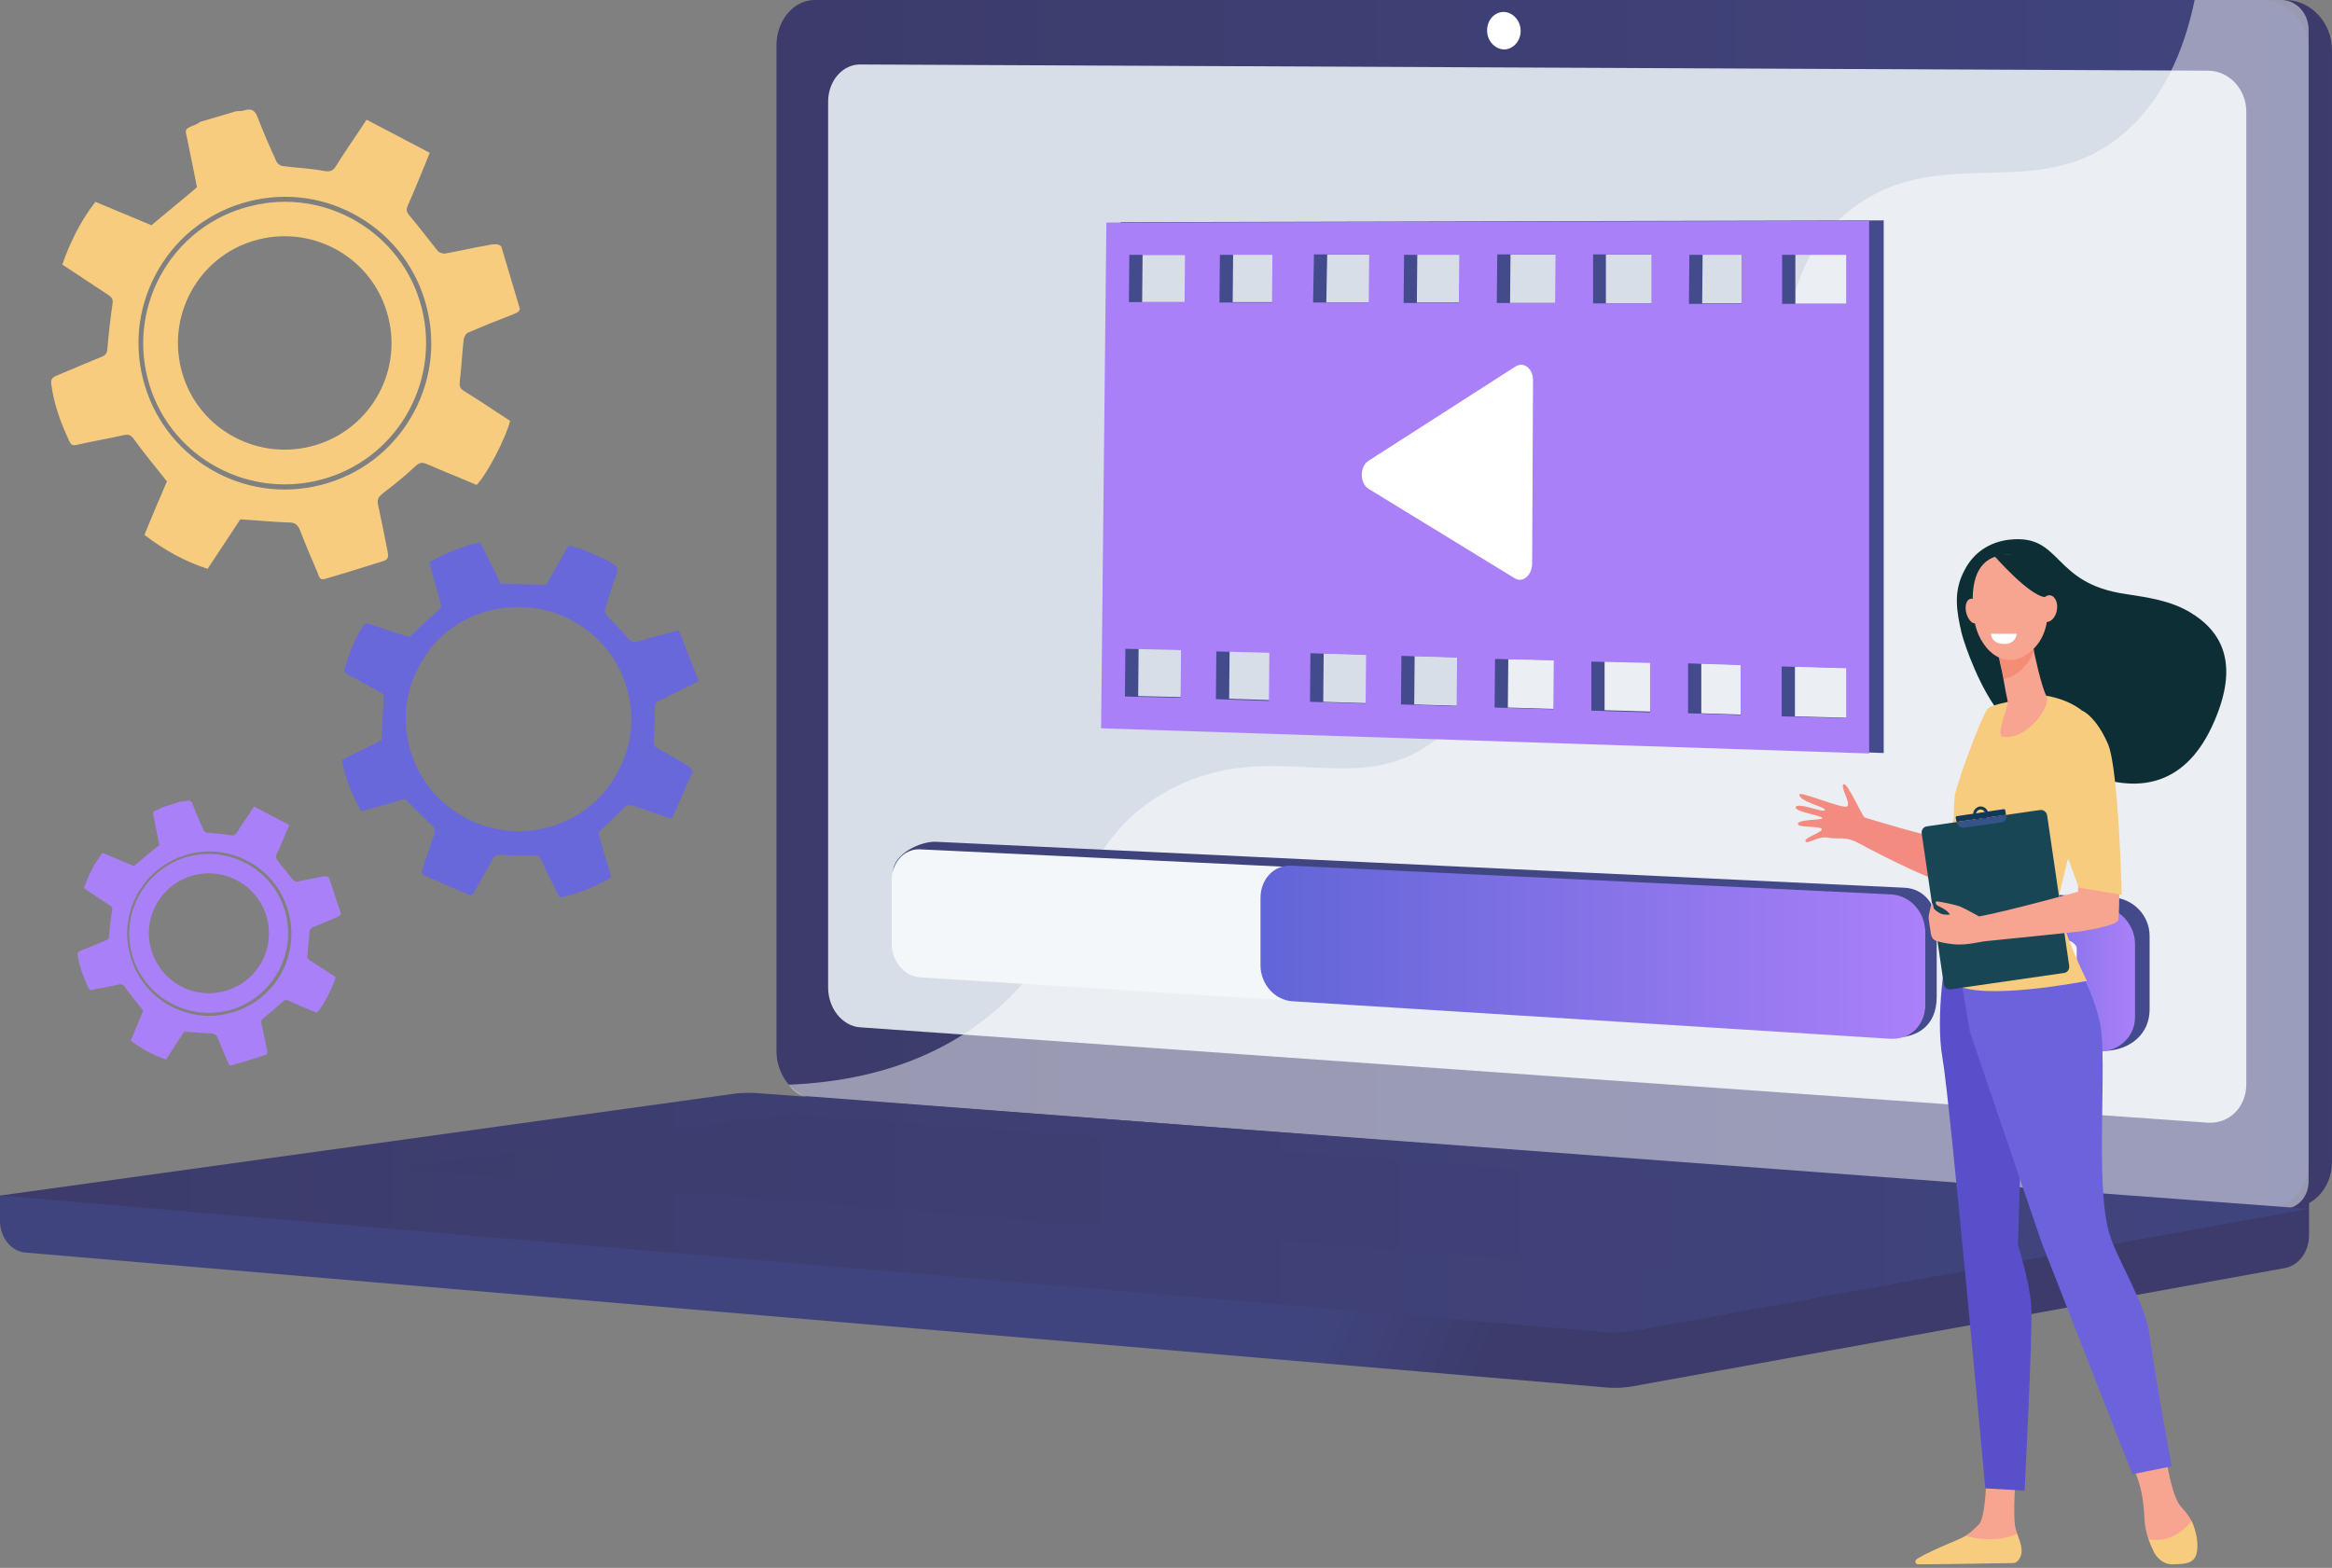 <?xml version="1.0" encoding="UTF-8"?> <!-- Generator: Adobe Illustrator 24.3.0, SVG Export Plug-In . SVG Version: 6.00 Build 0) --> <svg xmlns="http://www.w3.org/2000/svg" xmlns:xlink="http://www.w3.org/1999/xlink" id="Слой_1" x="0px" y="0px" viewBox="0 0 528 355" style="enable-background:new 0 0 528 355;" xml:space="preserve"><rect x="0" y="0" width="528" height="355" fill="#808080" stroke="none"/> <style type="text/css"> .st0{fill:url(#SVGID_1_);} .st1{fill:url(#SVGID_2_);} .st2{fill:url(#SVGID_3_);} .st3{fill:#D8DEE8;} .st4{fill:#FFFFFF;} .st5{opacity:0.48;fill:#FFFFFF;enable-background:new ;} .st6{fill:url(#SVGID_4_);} .st7{opacity:0.3;fill:url(#SVGID_5_);enable-background:new ;} .st8{fill:url(#SVGID_6_);} .st9{fill:url(#SVGID_7_);} .st10{fill:url(#SVGID_8_);} .st11{fill:#F4F7FA;} .st12{fill:url(#SVGID_9_);} .st13{fill:url(#SVGID_10_);} .st14{fill:url(#SVGID_11_);} .st15{fill:url(#SVGID_12_);} .st16{fill:#6968DB;} .st17{fill:#F7CC7F;} .st18{fill:#AA80F9;} .st19{fill:#F7A491;} .st20{fill:#594FCA;} .st21{fill:#6C62DB;} .st22{fill:#F38B80;} .st23{fill:#0E2E35;} .st24{opacity:0.5;fill:#F47458;enable-background:new ;} .st25{fill:#184655;} .st26{fill:#13375B;} .st27{fill:#355389;} </style> <linearGradient id="SVGID_1_" gradientUnits="userSpaceOnUse" x1="301.963" y1="64.174" x2="338.689" y2="48.749" gradientTransform="matrix(1 0 0 -1 0 355)"> <stop offset="0" style="stop-color:#40447E"></stop> <stop offset="0.996" style="stop-color:#3C3B6B"></stop> </linearGradient> <path class="st0" d="M0,270.7l522.8-4.6v13.6c0,3.7-2.3,6.8-5.4,7.4l-147.8,26.8c-1.8,0.3-3.5,0.4-5.3,0.3L5.7,283.6 c-3.2-0.3-5.7-3.4-5.7-7.2V270.7z"></path> <linearGradient id="SVGID_2_" gradientUnits="userSpaceOnUse" x1="361.719" y1="227.444" x2="399.798" y2="211.451" gradientTransform="matrix(1 0 0 -1 0 355)"> <stop offset="0" style="stop-color:#40447E"></stop> <stop offset="0.996" style="stop-color:#3C3B6B"></stop> </linearGradient> <path class="st1" d="M189.7,248.7l327.7,24.9c5.9,0.4,10.6-4.3,10.6-10.6V11.4C528,5.1,523.2,0,517.4,0H189.7 c-4.8,0-8.7,4.6-8.7,10.3v227.4C181,243.4,184.9,248.3,189.7,248.7z"></path> <linearGradient id="SVGID_3_" gradientUnits="userSpaceOnUse" x1="522.775" y1="218.219" x2="175.762" y2="218.219" gradientTransform="matrix(1 0 0 -1 0 355)"> <stop offset="0" style="stop-color:#40447E"></stop> <stop offset="0.996" style="stop-color:#3C3B6B"></stop> </linearGradient> <path class="st2" d="M184.5,248.7l327.7,24.9c5.9,0.4,10.6-4.3,10.6-10.6V11.4C522.8,5.1,518,0,512.1,0H184.5 c-4.8,0-8.7,4.6-8.7,10.3v227.4C175.7,243.4,179.6,248.3,184.5,248.7z"></path> <path class="st3" d="M194.7,232.6l305.2,21.6c4.8,0.3,8.7-3.5,8.7-8.7V25.3c0-5.1-3.9-9.3-8.7-9.3l-305.2-1.4c-4,0-7.2,3.8-7.2,8.4 v200.6C187.5,228.3,190.7,232.3,194.7,232.6z"></path> <path class="st4" d="M336.7,6.9c0,2.3,1.7,4.2,3.8,4.3c2.1,0,3.8-1.9,3.8-4.2s-1.7-4.2-3.8-4.3C338.4,2.7,336.7,4.5,336.7,6.9z"></path> <path class="st5" d="M263.4,179.6c25.3-14.6,45.1,3.9,64.3-14.4c11.6-11.1,5.9-19.3,20.2-35.8c15.8-18.3,26.1-12.2,42.1-28.6 c20.1-20.8,10.1-37.1,27.4-52c21-18.1,43.7-1.4,63.7-18.8c8.6-7.5,13.4-18.4,15.8-30h19.6c3.4,0,6.2,3,6.2,6.7v260.8 c0,3.7-2.8,6.5-6.2,6.2l-333.9-25.5c-1.6-0.1-3.1-1.2-4-2.6c24.4-1,39.5-9.8,49.1-18.9C246.4,208.9,243.2,191.4,263.4,179.6z"></path> <linearGradient id="SVGID_4_" gradientUnits="userSpaceOnUse" x1="522.757" y1="80.394" x2="1.387520e-04" y2="80.394" gradientTransform="matrix(1 0 0 -1 0 355)"> <stop offset="0" style="stop-color:#40447E"></stop> <stop offset="0.996" style="stop-color:#3C3B6B"></stop> </linearGradient> <path class="st6" d="M171.4,247.5l351.3,26.2l-153.2,27.7c-1.8,0.3-3.5,0.4-5.3,0.3L0,270.7l165.8-23 C167.7,247.4,169.6,247.4,171.4,247.5z"></path> <linearGradient id="SVGID_5_" gradientUnits="userSpaceOnUse" x1="471.497" y1="84.703" x2="88.477" y2="84.703" gradientTransform="matrix(1 0 0 -1 0 355)"> <stop offset="0" style="stop-color:#40447E"></stop> <stop offset="0.996" style="stop-color:#3C3B6B"></stop> </linearGradient> <path class="st7" d="M471.5,274.4L179,252.2l-90.5,12.4l290,23.6L471.5,274.4z"></path> <linearGradient id="SVGID_6_" gradientUnits="userSpaceOnUse" x1="486.677" y1="134.885" x2="447.278" y2="134.885" gradientTransform="matrix(1 0 0 -1 0 355)"> <stop offset="0" style="stop-color:#444B8C"></stop> <stop offset="0.996" style="stop-color:#3E4177"></stop> </linearGradient> <path class="st8" d="M458.6,202.3l19.7,0.9c4.7,0.2,8.4,4.1,8.4,8.7v16.6c0,6.8-6.1,9.7-10.8,9.4l-17.3-2.8 c-4.6-0.3-8.3-4.2-8.3-8.7l-3-16.2C447.3,205.7,454,202.1,458.6,202.3z"></path> <linearGradient id="SVGID_7_" gradientUnits="userSpaceOnUse" x1="438.552" y1="142.107" x2="202.272" y2="142.107" gradientTransform="matrix(1 0 0 -1 0 355)"> <stop offset="0" style="stop-color:#444B8C"></stop> <stop offset="0.996" style="stop-color:#3E4177"></stop> </linearGradient> <path class="st9" d="M212,190.6l219.2,10.4c4.5,0.2,7.3,4,7.3,8.5v16.2c0,6.8-4.7,9.1-8.9,9.2c-0.3,0-0.4,0.2-0.7,0.1L297.1,225 c-0.1,0-0.1,0-0.1,0l-85-5.3c-3.6-0.2-6.5-3.6-6.5-7.6l-3.3-14.6C202.2,193.4,208.4,190.4,212,190.6z"></path> <linearGradient id="SVGID_8_" gradientUnits="userSpaceOnUse" x1="483.358" y1="133.914" x2="446.453" y2="133.914" gradientTransform="matrix(1 0 0 -1 0 355)"> <stop offset="0" style="stop-color:#AA80F9"></stop> <stop offset="0.996" style="stop-color:#6165D7"></stop> </linearGradient> <path class="st10" d="M454.9,204.1l19.9,0.9c4.7,0.2,8.6,4.1,8.6,8.7v16.6c0,4.6-3.9,8-8.6,7.8l-19.9-1.2c-4.6-0.3-8.4-4.2-8.4-8.7 v-16.3C446.5,207.4,450.3,203.9,454.9,204.1z"></path> <path class="st11" d="M201.9,199.3v14.4c0,4,2.9,7.4,6.5,7.6l219.6,13.8c4.5,0.3,7.8-3.1,7.8-7.6v-16.2c0-4.5-3.3-8.3-7.8-8.5 l-219.8-10.5C204.7,192.2,201.9,195.3,201.9,199.3z"></path> <linearGradient id="SVGID_9_" gradientUnits="userSpaceOnUse" x1="435.893" y1="139.412" x2="285.413" y2="139.412" gradientTransform="matrix(1 0 0 -1 0 355)"> <stop offset="0" style="stop-color:#AA80F9"></stop> <stop offset="0.996" style="stop-color:#6165D7"></stop> </linearGradient> <path class="st12" d="M285.4,203.3v15.3c0,4.2,3.2,7.8,7.1,8.1l135.5,8.5c4.5,0.3,7.9-3.2,7.9-7.7v-16.4c0-4.5-3.3-8.4-7.9-8.6 L292.4,196C288.4,195.8,285.4,199.1,285.4,203.3z"></path> <path class="st11" d="M456.3,219.6l10.7-6.4c0.5-0.3,1.5-0.3,2,0c0.5,0.3,1.2,0.9,1.2,1.5v13c0,0.6-0.6,1.2-1.2,1.4 c-0.5,0.3-1.3,0.3-1.8,0l-10.8-6.7c-0.5-0.3-0.8-0.9-0.8-1.4C455.5,220.5,455.8,219.9,456.3,219.6z"></path> <linearGradient id="SVGID_10_" gradientUnits="userSpaceOnUse" x1="386.238" y1="115.637" x2="519.067" y2="-259.237" gradientTransform="matrix(1 0 0 -1 0 355)"> <stop offset="0" style="stop-color:#444B8C"></stop> <stop offset="0.996" style="stop-color:#3E4177"></stop> </linearGradient> <path class="st13" d="M426.5,49.9v120.6l-174.1-5.7l1.3-114.5L426.5,49.9z M406.4,162.2l14.6,0.4v-11.3l-14.6-0.4V162.2z M406.5,68.8l14.5,0V57.6h-14.5L406.5,68.8z M385.2,161.5l11.9,0.4l0-11.3l-11.9-0.4L385.2,161.5z M385.4,68.7l11.9,0l0-11.1h-11.8 L385.4,68.7z M363.3,160.8l13.3,0.4l0-11.2l-13.3-0.3L363.3,160.8z M363.6,68.7l13.2,0l0-11.1h-13.2L363.6,68.7z M341.4,160.2 l13.3,0.4l0.1-11.1l-13.3-0.3L341.4,160.2z M341.9,68.6l13.2,0l0.1-11l-13.2,0L341.9,68.6z M320.2,159.5l12.6,0.4l0.1-11l-12.6-0.4 L320.2,159.5z M320.8,68.5l12.5,0l0.1-10.9h-12.5L320.8,68.5z M299.6,158.9l12.6,0.4l0.1-11l-12.6-0.4L299.6,158.9z M300.3,68.5 l12.6,0l0.1-10.9h-12.5L300.3,68.5z M278.3,158.2l12,0.4l0.1-10.9l-12-0.3L278.3,158.2z M279.1,68.4l11.9,0l0.1-10.8l-11.9,0 L279.1,68.4z M257.7,157.6l12.6,0.3l0.1-10.8l-12.6-0.3L257.7,157.6z M258.6,68.4l12.6,0l0.1-10.7h-12.6L258.6,68.4z"></path> <linearGradient id="SVGID_11_" gradientUnits="userSpaceOnUse" x1="350.13" y1="248.067" x2="311.325" y2="248.067" gradientTransform="matrix(1 0 0 -1 0 355)"> <stop offset="0" style="stop-color:#444B8C"></stop> <stop offset="0.996" style="stop-color:#3E4177"></stop> </linearGradient> <path class="st14" d="M349.9,127.6l0.2-41.5c0-2.7-2.1-4.3-4-3.1l-33.2,21.3c-2.1,1.3-2.1,5.1,0,6.4l33,20.2 C347.7,132,349.9,130.3,349.9,127.6z"></path> <linearGradient id="SVGID_12_" gradientUnits="userSpaceOnUse" x1="382.997" y1="115.615" x2="515.816" y2="-259.233" gradientTransform="matrix(1 0 0 -1 0 355)"> <stop offset="0" style="stop-color:#AA80F9"></stop> <stop offset="0.996" style="stop-color:#6165D7"></stop> </linearGradient> <path class="st15" d="M423.2,50v120.6l-173.9-5.7l1.2-114.5L423.2,50z M403.4,162.2l14.6,0.4v-11.3l-14.6-0.4V162.2z M403.5,68.8 l14.5,0V57.7h-14.5L403.5,68.8z M382.2,161.5l11.9,0.4l0-11.3l-11.9-0.4L382.2,161.5z M382.4,68.8l11.9,0l0-11.1h-11.8L382.4,68.8z M360.3,160.9l13.3,0.4l0-11.2l-13.3-0.3L360.3,160.9z M360.7,68.7l13.2,0l0-11.1h-13.2L360.7,68.7z M338.4,160.2l13.3,0.4l0.1-11.1 l-13.3-0.3L338.4,160.2z M338.9,68.6l13.2,0l0.1-11l-13.2,0L338.9,68.6z M317.2,159.5l12.6,0.4l0.1-11l-12.6-0.4L317.2,159.5z M317.8,68.6l12.5,0l0.1-10.9h-12.5L317.8,68.6z M296.6,158.9l12.6,0.4l0.1-11l-12.6-0.4L296.6,158.9z M297.3,68.5l12.6,0l0.1-10.9 h-12.5L297.3,68.5z M275.3,158.3l12,0.4l0.1-10.9l-12-0.3L275.3,158.3z M276.1,68.5l11.9,0l0.1-10.8l-11.9,0L276.1,68.5z M254.7,157.7l12.6,0.3l0.1-10.8l-12.6-0.3L254.7,157.7z M255.6,68.4l12.6,0l0.1-10.7h-12.6L255.6,68.4z"></path> <path class="st4" d="M346.9,127.6l0.2-41.5c0-2.7-2.1-4.3-4-3.1l-33.2,21.3c-2.1,1.3-2.1,5.1,0,6.4l33,20.2 C344.7,132.1,346.9,130.3,346.9,127.6z"></path> <path class="st16" d="M152.3,185c-0.5,0.4-1,0.2-2.3-0.3c-2.4-0.8-4.8-1.7-7.2-2.4c-0.4-0.1-1,0.1-1.3,0.4c-1.8,1.7-3.5,3.5-5.3,5.1 c-0.6,0.5-0.8,0.9-0.5,1.6c0.9,3.1,1.8,6.2,2.7,9.2c-2.4,1.7-9.1,4.4-11.7,4.6c-1.4-2.7-2.8-5.5-4.1-8.4c-0.4-0.9-0.8-1.1-1.8-1.1 c-2.4,0.1-4.8,0-7.2-0.1c-1-0.1-1.6,0-2.1,1c-1.3,2.5-2.8,4.9-4.1,7.3c-0.4,0.7-0.8,0.9-1.5,0.6c-3.3-1.4-6.6-2.9-9.9-4.3 c-0.8-0.4-0.5-1-0.3-1.5c0.8-2.6,1.7-5.2,2.6-7.7c0.3-1,0.2-1.5-0.6-2.2c-2-1.9-3.9-3.8-6-5.9c-3.1,0.9-6.4,1.8-9.9,2.8 c-2.1-3.6-3.6-7.4-4.4-11.6c3.1-1.6,6.3-3.1,9-4.5c0.2-3.3,0.2-6.3,0.5-9.3c0.1-0.9-0.2-1.2-0.9-1.6c-2.4-1.3-4.8-2.7-7.3-4 c-0.5-0.3-0.9-0.5-0.7-1.2c1-3.4,2.2-6.7,4.2-9.7c0.4-0.7,0.9-0.7,1.5-0.5c2.7,0.9,5.4,1.8,8.1,2.7c0.7,0.2,1,0.2,1.6-0.4 c1.9-1.9,3.9-3.7,6-5.5c0.5-0.5,0.5-0.8,0.4-1.4c-0.9-3.1-1.7-6.2-2.6-9.4c3.6-2,7.4-3.6,11.5-4.5c1.6,3.2,3.2,6.3,4.7,9.4 c3.4,0.1,6.8,0.1,10.3,0.2c1.2-2.1,2.6-4.6,4-7.1c1.2-2,0.7-2,3.1-1.2c0.2,0.1,0.5,0.1,0.7,0.1c2,0.9,3.9,1.8,5.9,2.6 c0.4,0.3,0.8,0.6,1.2,0.8c1.1,0.5,1.5,1.1,1,2.4c-1,2.6-1.8,5.3-2.6,8c-0.1,0.4,0,0.9,0.3,1.2c1.6,1.8,3.4,3.5,4.9,5.3 c0.7,0.9,1.3,1,2.4,0.7c2.9-0.9,5.9-1.6,9.1-2.5c1.5,3.9,3,7.6,4.5,11.5c-0.7,0.4-1.1,0.6-1.5,0.8c-2.5,1.2-5,2.5-7.5,3.7 c-0.7,0.3-0.9,0.8-0.9,1.5c0,2.6-0.2,5.2-0.3,7.9c0,0.4,0.3,1,0.7,1.2c2,1.2,4,2.2,5.9,3.4c1.6,0.9,2.2,1.3,2.2,2.1L152.3,185z M140.2,174.2c3.1-6.1,3.6-12.9,1.4-19.4c-2.1-6.4-6.7-11.6-12.8-14.7c-6.1-3-13-3.5-19.5-1.4c-6.5,2.1-11.7,6.6-14.7,12.7 c-3.1,6.1-3.6,12.9-1.4,19.4s6.7,11.6,12.8,14.7c6.1,3,13,3.5,19.5,1.4C131.9,184.8,137.2,180.3,140.2,174.2z"></path> <path class="st17" d="M95.5,69.8c4.3,17.1-6,34.6-23.2,38.9c-17.1,4.3-34.6-6-38.9-23.1c-4.3-17.1,6-34.6,23.2-38.9 C73.7,42.3,91.2,52.7,95.5,69.8z M87.6,70.7c-3.8-12.8-17.3-20-30.1-16.2c-12.8,3.8-20,17.3-16.2,30.1c3.8,12.8,17.3,20,30.1,16.2 C84.2,97,91.5,83.5,87.6,70.7z"></path> <path class="st17" d="M117.7,69.9c-0.1,0.8-0.8,1-2.6,1.7c-3.1,1.2-6.1,2.4-9.1,3.7c-0.5,0.2-0.9,0.9-1,1.5 c-0.4,3.2-0.5,6.4-0.9,9.6c-0.1,1,0,1.5,0.9,2.1c3.6,2.2,7.1,4.6,10.5,6.8c-0.9,3.7-5.2,12.1-7.6,14.5c-3.7-1.6-7.5-3.1-11.2-4.7 c-1.2-0.5-1.7-0.4-2.7,0.5c-2.2,2.1-4.7,4.1-7.2,6c-1,0.8-1.5,1.4-1.2,2.7c0.8,3.6,1.5,7.2,2.2,10.8c0.2,1,0,1.6-0.9,1.9 c-4.5,1.4-8.9,2.8-13.4,4.1c-1.1,0.3-1.3-0.6-1.5-1.2c-1.4-3.3-2.8-6.5-4.1-9.9c-0.5-1.2-1.1-1.7-2.5-1.7c-3.6-0.1-7.2-0.5-11-0.7 c-2.3,3.5-4.8,7.3-7.4,11.2c-5.2-1.7-9.9-4.3-14.3-7.7c1.7-4.2,3.5-8.4,5.1-12.1c-2.7-3.4-5.2-6.4-7.5-9.6c-0.7-0.9-1.2-1.1-2.2-0.9 c-3.5,0.8-7.1,1.4-10.6,2.2c-0.8,0.2-1.3,0.2-1.7-0.6c-2-4.2-3.6-8.5-4.2-13.2c-0.1-1,0.2-1.4,1.1-1.8c3.4-1.4,6.8-2.9,10.3-4.3 c0.8-0.3,1.2-0.7,1.3-1.7c0.3-3.5,0.7-7.1,1.2-10.5c0.1-0.9-0.2-1.2-0.8-1.7c-3.5-2.3-7-4.6-10.6-7c1.8-5.1,4.1-9.8,7.5-14.2 c4.3,1.8,8.6,3.6,12.7,5.3c3.4-2.9,6.8-5.6,10.3-8.6c-0.6-3.2-1.4-6.8-2.1-10.4c-0.6-3-1-2.6,2-3.9c0.3-0.1,0.5-0.3,0.8-0.5 c2.7-0.8,5.4-1.6,8.1-2.4c0.6-0.1,1.3,0,1.9-0.2c1.5-0.5,2.4-0.1,3,1.5c1.3,3.4,2.8,6.8,4.3,10.1c0.2,0.4,0.8,0.9,1.3,1 c3.1,0.4,6.3,0.5,9.4,1.1c1.5,0.3,2.2-0.1,2.9-1.3c2.1-3.4,4.4-6.6,6.8-10.3c4.8,2.5,9.5,5,14.3,7.5c-0.4,0.9-0.6,1.5-0.8,2 c-1.4,3.3-2.7,6.7-4.2,10c-0.4,0.9-0.2,1.5,0.4,2.2c2.2,2.6,4.3,5.4,6.4,8c0.3,0.4,1.2,0.7,1.7,0.6c2.9-0.5,5.8-1.2,8.7-1.7 c2.4-0.5,3.2-0.6,4,0.1L117.7,69.9z M96.6,69.5c-2.2-8.6-7.6-15.8-15.2-20.3c-7.6-4.5-16.5-5.8-25.1-3.6 c-8.6,2.2-15.8,7.6-20.3,15.2s-5.8,16.5-3.6,25.1c2.2,8.6,7.6,15.8,15.2,20.3c7.6,4.5,16.5,5.8,25.1,3.6c8.6-2.2,15.8-7.6,20.3-15.2 C97.5,87,98.8,78.1,96.6,69.5z"></path> <path class="st18" d="M64.7,206.9c2.4,9.6-3.4,19.4-13,21.9c-9.6,2.4-19.4-3.4-21.9-13c-2.4-9.6,3.4-19.4,13-21.9 C52.5,191.5,62.3,197.3,64.7,206.9z M60.3,207.4c-2.2-7.2-9.7-11.2-16.9-9.1c-7.2,2.2-11.3,9.7-9.1,16.9c2.2,7.2,9.7,11.3,16.9,9.1 C58.4,222.2,62.5,214.6,60.3,207.4z"></path> <path class="st18" d="M77.2,206.9c-0.1,0.4-0.5,0.6-1.4,1c-1.7,0.7-3.4,1.4-5.1,2.1c-0.3,0.1-0.5,0.5-0.6,0.8 c-0.2,1.8-0.3,3.6-0.5,5.4c-0.1,0.6,0,0.8,0.5,1.2c2,1.3,4,2.6,5.9,3.8c-0.5,2.1-2.9,6.8-4.3,8.1c-2.1-0.9-4.2-1.7-6.3-2.7 c-0.7-0.3-1-0.2-1.5,0.3c-1.3,1.2-2.6,2.3-4,3.4c-0.6,0.4-0.9,0.8-0.7,1.5c0.5,2,0.8,4,1.3,6.1c0.1,0.5,0,0.9-0.5,1 c-2.5,0.8-5,1.6-7.5,2.3c-0.6,0.2-0.7-0.3-0.9-0.7c-0.8-1.8-1.6-3.7-2.3-5.5c-0.3-0.7-0.6-0.9-1.4-1c-2-0.1-4-0.3-6.2-0.4 c-1.3,1.9-2.7,4.1-4.1,6.3c-2.9-1-5.6-2.4-8-4.3c1-2.4,2-4.7,2.8-6.8c-1.5-1.9-2.9-3.6-4.2-5.4c-0.4-0.5-0.7-0.6-1.2-0.5 c-2,0.4-4,0.8-6,1.2c-0.4,0.1-0.7,0.1-1-0.4c-1.1-2.4-2-4.8-2.4-7.4c-0.1-0.6,0.1-0.8,0.6-1c1.9-0.8,3.9-1.6,5.8-2.4 c0.5-0.2,0.7-0.4,0.7-1c0.1-2,0.4-4,0.7-5.9c0.1-0.5-0.1-0.7-0.4-0.9c-2-1.3-3.9-2.6-6-4c1-2.9,2.3-5.5,4.2-8c2.4,1,4.8,2,7.1,3 c1.9-1.6,3.8-3.2,5.8-4.8c-0.4-1.8-0.8-3.8-1.2-5.9c-0.3-1.7-0.6-1.5,1.1-2.2c0.2-0.1,0.3-0.2,0.4-0.3c1.5-0.5,3-0.9,4.5-1.4 c0.4,0,0.7,0,1.1-0.1c0.9-0.3,1.4-0.1,1.7,0.9c0.7,1.9,1.6,3.8,2.4,5.7c0.1,0.2,0.5,0.5,0.7,0.5c1.8,0.2,3.6,0.3,5.3,0.6 c0.9,0.2,1.2-0.1,1.6-0.7c1.2-1.9,2.5-3.7,3.8-5.8c2.7,1.4,5.3,2.8,8,4.2c-0.2,0.5-0.3,0.8-0.5,1.1c-0.8,1.9-1.5,3.8-2.4,5.6 c-0.2,0.5-0.1,0.8,0.2,1.3c1.2,1.5,2.4,3,3.6,4.5c0.2,0.2,0.7,0.4,1,0.3c1.6-0.3,3.3-0.7,4.9-1c1.3-0.3,1.8-0.3,2.2,0.1L77.2,206.9z M65.4,206.8c-1.2-4.8-4.3-8.9-8.5-11.4c-4.3-2.5-9.3-3.3-14.1-2c-4.8,1.2-8.9,4.3-11.4,8.5c-2.5,4.3-3.3,9.3-2,14.1 c1.2,4.8,4.3,8.9,8.5,11.4c4.3,2.5,9.3,3.3,14.1,2c4.8-1.2,8.9-4.3,11.4-8.5C65.9,216.6,66.6,211.6,65.4,206.8z"></path> <path class="st19" d="M490.5,330.4c0,0,1.1,7.9,3.1,10.5c0.7,0.8,1.8,1.9,2.6,3.5c1.2,2.4,0.5,6-0.4,8c-0.5,1,0,1-1,1.3 c-3.1,1-6.4-0.7-7.8-3.7c-0.7-1.7-1.4-3.9-1.5-6.7c-0.3-7.2-2.5-10.8-2.5-10.8L490.5,330.4z"></path> <path class="st19" d="M456.4,334c0,0-0.7,8.9-0.1,11.8c0.3,1.6,2,4.8,1.2,6.2c-0.8,1.5-1.7,1.8-1.7,1.8l-20.2,0.3 c-1.1,0-0.4-0.7,0.5-1.4c1.4-1.1,2.6-1.8,7.3-4c0.3-0.1,1.4-0.9,1.8-1.1c1-0.6,2-1.6,2.9-2.5c1.4-1.6,1.6-9.5,1.6-9.5L456.4,334z"></path> <path class="st20" d="M440.7,215.5c0,0-2.6,14.5-0.9,24s9.7,97.5,9.7,97.5l8.9,0.5c0,0,1.9-36.7,1.5-41.9c-0.3-5.1-3-13.7-3-13.7 l0.9-29.7l-11.2-39L440.7,215.5z"></path> <path class="st21" d="M466.8,212.4c0,0,7,10.6,8.7,19.4c1.7,8.8-1.2,35.7,2,47.2c1.7,6.2,8.3,15.8,9.3,23.9c1,8,4.9,29.1,4.9,29.1 l-8.9,1.8l-20.6-52.6L446,233.6l-4.1-24.4L466.8,212.4z"></path> <path class="st17" d="M486.5,348.5c4.8,0.9,8-2,9.7-4.1c1.2,2.4,1.8,6,0.9,8c-0.8,1.8-3.1,1.7-5,1.8c-1.9,0.1-3.4-1-4.4-2.7 C487.4,350.6,486.9,349.6,486.5,348.5z"></path> <path class="st17" d="M445.2,347.8c5.3,1.4,9.3,0.5,11.5-0.5c0.6,1.6,1.3,3.7,0.9,4.8c-0.5,1.4-1.2,1.8-1.8,1.8 c-4.9,0.1-17.8,0.3-21.5,0.3c-0.5,0-0.8-0.6-0.5-1C434.7,352.1,444.8,348,445.2,347.8z"></path> <path class="st22" d="M408.8,190.5c-0.4-0.8,3.5-1.9,3.7-2.7c0.1-0.8-5.1-0.4-5.4-1.1c-0.5-1.3,5.7-0.9,5.5-1.5 c-0.2-0.6-6.5-1.4-6-2.5c0.6-1.1,6.5,1.5,6.6,0.7c0.1-0.7-5.8-1.9-5.8-3.5c0-0.9,9.7,3.3,10.8,2.7c1-0.6-1.6-4.4-0.8-5 c0.8-0.7,4.2,7.2,4.8,7.5c0.6,0.2,14.1,4.3,18.6,5c0.4-1.6,3.8-10.1,4.2-11.5c2.7,1.5,6.1-0.3,8.8,1c-1.4,4.9-4.5,20.9-5.7,21.6 c-3.8,2.2-23.6-8.3-26.9-10.1c-3.3-1.9-5-1-7.1-1.4C411.9,189.1,409.1,191.3,408.8,190.5z"></path> <path class="st23" d="M444.1,143.2c-1-4.5-2-9.1,0.7-14.1c2.1-4.1,5.8-6.4,10.1-6.9c12.1-1.4,9.5,9.9,26.4,12.3 c5.2,0.8,10.1,1.5,14.5,4.1c7.9,4.7,10.9,12.3,5.6,24.6c-12.8,30.1-43.6,3.9-48.3-1.4C448.5,156.5,444.8,146.1,444.1,143.2z"></path> <path class="st17" d="M463.1,157.5c0,0,6.1,0.7,9.7,4.7c3.7,4-5.9,35.9-6.6,40.9c-0.7,5,6.3,19,6.3,19s-23.8,4.7-30,0.7 c0,0-0.5-39,0.1-42.7c0.7-3.6,6.2-18.3,7.5-19.7C451.6,159,463.1,157.5,463.1,157.5z"></path> <path class="st19" d="M460.1,145.2c0,0,0.1,0.3,0.1,0.7c0.4,2.2,2,9.5,3.1,11.6c1.3,2.4-4.4,10.2-9.9,9.3c-1.6-0.3,1.4-7.1,1.2-7.9 c-0.3-1.4-0.7-3.3-1-5.2c-0.2-1.1-0.4-2.2-0.7-3.3c-0.6-3-1.1-5.4-1.1-5.4L460.1,145.2z"></path> <path class="st24" d="M460.2,146c-0.1-0.5-0.1-0.7-0.1-0.7l-8.2-0.2c0,0,0.5,2.4,1.1,5.4c0.2,1,0.4,2.2,0.7,3.2 c1.3-0.2,2.6-0.8,3.9-2c1.4-1.3,2.4-2.8,3-4.4C460.4,146.8,460.3,146.3,460.2,146z"></path> <path class="st19" d="M455.1,125.6c0,0,3.4,0.5,5.8,3.6c2.4,3.1,5.1,12.9-1,18.2c-6.1,5.3-12-0.7-12.9-7.1 C446.1,134,446.3,125.4,455.1,125.6z"></path> <path class="st19" d="M445.2,138.8c0.4,1.5,1.4,2.6,2.2,2.3c0.9-0.3,1.2-1.7,0.9-3.2c-0.4-1.5-1.4-2.6-2.2-2.3 C445.2,135.8,444.8,137.3,445.2,138.8z"></path> <path class="st23" d="M451.4,125.7c0,0,7.9,9.1,11.6,9.5c3.7,0.4,4.2,5.4,4.2,5.4s-1.3-11.3-5-13.5 C458.5,124.8,451.4,125.7,451.4,125.7z"></path> <path class="st19" d="M461.8,137.4c-0.3,1.6,0.3,3.1,1.4,3.4c1,0.2,2.2-0.9,2.5-2.6c0.3-1.6-0.3-3.1-1.4-3.4 C463.2,134.6,462.1,135.7,461.8,137.4z"></path> <path class="st25" d="M461.9,183.4l-25.6,3.7c-0.8,0.1-1.3,0.8-1.2,1.6l5,34.1c0.1,0.8,0.8,1.3,1.6,1.2l25.6-3.7 c0.8-0.1,1.3-0.8,1.2-1.6l-5-34.1C463.4,183.9,462.7,183.3,461.9,183.4z"></path> <path class="st26" d="M442.8,185.1c0-0.1,0.1-0.3,0.2-0.3l10.7-1.6c0.1,0,0.3,0.1,0.3,0.2l0.2,1.1l-11.2,1.6L442.8,185.1z"></path> <path class="st26" d="M448.2,182.6c0.9-0.1,1.8,0.5,1.9,1.4c0.1,0.9-0.5,1.8-1.4,1.9c-0.9,0.1-1.8-0.5-1.9-1.4 C446.6,183.7,447.3,182.8,448.2,182.6z M448.6,185.4c0.6-0.1,1-0.7,0.9-1.2c-0.1-0.6-0.7-1-1.2-0.9c-0.6,0.1-1,0.7-0.9,1.2 C447.5,185.1,448,185.5,448.6,185.4z"></path> <path class="st27" d="M443,184.8c-0.1,0.1-0.1,0.2-0.1,0.3l0.2,1.1l11.2-1.6c0.1,0.8-0.4,1.5-1.2,1.6l-8.4,1.2 c-0.8,0.1-1.5-0.4-1.6-1.2l-0.2-1.1C442.8,185,442.9,184.9,443,184.8z"></path> <path class="st4" d="M450.8,143.5l5.8,0c0,0-0.1,2.2-2.6,2.3C450.8,145.9,450.8,143.5,450.8,143.5z"></path> <path class="st19" d="M479.8,192.2l-9.3,0.9c0,0,0.1,7.8,0,8.8c0,0-15.8,4.4-22.4,5.6c0,0-3-1.7-4.2-2.2c-1.2-0.5-4.5-1.1-5.2-1.2 c-0.7-0.1-0.5,0.7,0.1,1c0.6,0.3,2.2,1,2.7,2c0,0-1.3,0.1-2-0.2c-0.7-0.3-1.6-1-1.7-1.3c0-0.3-0.2-1.2-0.4-1.1 c-0.1,0-0.1,0.3-0.2,0.6c-0.1,0.3-0.1,0.5-0.2,0.8c-0.1,0.5-0.3,1.2-0.3,1.5c-0.1,0.7,0.3,2.7,0.4,3.4c0.1,1.3,0.5,1.9,1.2,2.2 c1.1,0.4,2.3,0.6,4,0.8c3.1,0.3,6-0.6,7.3-0.7c1.3-0.1,21.4-2.2,21.4-2.2s8-1.2,8.6-2.5C480,206.8,479.8,192.2,479.8,192.2z"></path> <path class="st17" d="M471.8,161.1c0,0,2.9,1.4,5.5,7.4c2.4,5.7,3.1,34.1,3.1,34.1l-9.7-1.6l-4.9-13.2c-3.5-7.9-2.6-17.1,2.5-24.1 C469.7,161.6,471,160.5,471.8,161.1z"></path> </svg> 